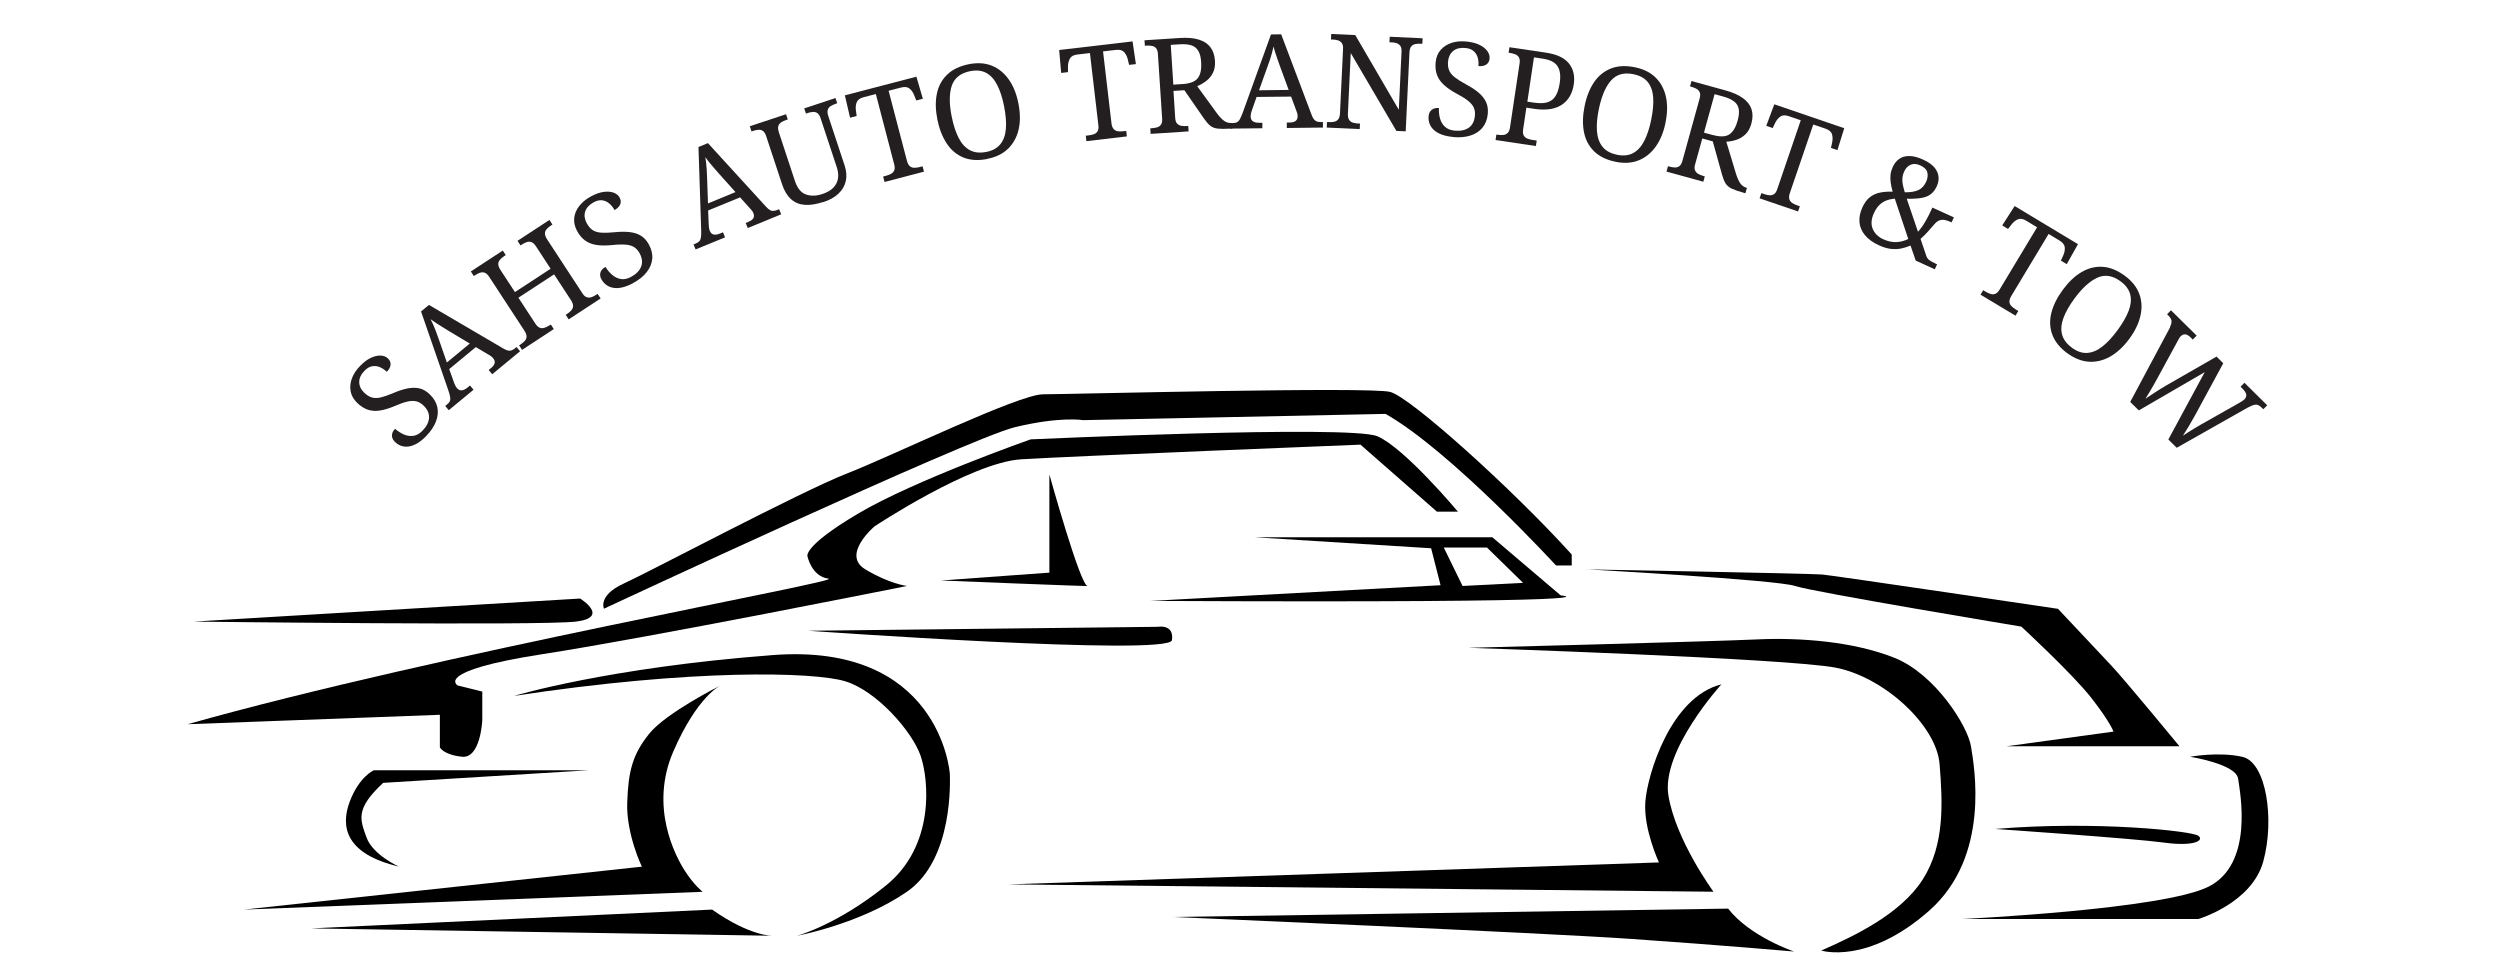 <?xml version="1.0" encoding="UTF-8"?>
<svg id="Layer_2" xmlns="http://www.w3.org/2000/svg" version="1.1" viewBox="0 0 360 138.64">
  <!-- Generator: Adobe Illustrator 29.4.0, SVG Export Plug-In . SVG Version: 2.1.0 Build 152)  -->
  <defs>
    <style>
      .st0 {
        fill: #231f20;
      }

      .st1 {
        fill: none;
      }
    </style>
  </defs>
  <path d="M44.78,133.69l66.51,1.06s-3.17.15-8.75-3.77l-57.76,2.71Z"/>
  <path d="M114.76,134.75s5.73-1.51,12.82-7.24c7.09-5.73,6.18-15.23,4.98-18.7s-6.33-9.35-10.86-10.71c-4.52-1.36-22.02-1.81-47.66,2.11,0,0,13.42-4.07,37.25-5.88,23.83-1.81,25.49,16.59,25.49,17.19s.6,12.22-6.18,16.89-15.84,6.34-15.84,6.34Z"/>
  <path d="M103.75,98.71s-3.32,1.51-6.79,9.5.3,15.08,1.66,17.19,2.56,3.02,2.56,3.02l-66.06,2.56,57.31-6.18s-2.26-4.68-2.11-9.2.75-6.94,3.17-9.95,10.26-6.94,10.26-6.94Z"/>
  <path d="M84.75,110.92h-30.92s-2.11.9-3.47,4.52-.6,7.54,7.09,9.35c0,0-3.77-1.66-4.68-4.22s-1.66-4.07,2.41-7.84l29.56-1.81Z"/>
  <path d="M26.99,104.29l36.35-1.36v4.68s.45,1.06,3.17,1.36c2.71.3,2.94-5.28,2.94-5.28v-4.1l-3.54-.88s-3.62-2.06,12.14-4.5c15.76-2.44,52.56-9.83,52.56-9.83,0,0-2.56-.3-6.03-2.41s1.36-6.18,1.36-6.18c0,0,13.88-9.2,21.11-9.65s48.86-2.11,48.86-2.11l11.01,9.65h3.02s-7.69-9.2-11.61-10.86c-3.92-1.66-49.92.45-49.92.45,0,0-16.74,5.88-24.88,10.71-8.14,4.83-7.24,6.18-7.24,6.18,0,0,.6,2.87,3.02,3.17s-56.56,10.86-92.3,20.96Z"/>
  <path d="M27.89,89.51l55.65-3.32s4.37,2.71-.6,3.32-55.05,0-55.05,0Z"/>
  <path d="M86.97,87.66s-.9-1.92,2.83-3.62,25.45-13.23,32.12-15.84,24.77-11.42,28.28-11.42,47.05-1.13,50-.34,17.65,14.03,26.13,23.41v1.58h-2.26s-15.16-16.51-24.55-21.83l-43.55.9s-3.28-.57-9.84,1.02-59.16,26.13-59.16,26.13Z"/>
  <path d="M135.5,83.59l15.61-1.13v-14.14s4.43,15.95,5.49,16.06-21.1-.79-21.1-.79Z"/>
  <path d="M116.27,90.83l50.45-.57s2.38-.45,2.04,1.92-52.48-1.36-52.48-1.36Z"/>
  <path d="M224.74,85.74l-9.84-8.37h-34.16l25.34,1.58,1.36,5.32-41.74,2.26c71.26.34,59.04-.79,59.04-.79ZM210.61,84.38l-2.71-5.54h6.22l5.2,5.09-8.71.45Z"/>
  <path d="M228.33,81.98s27.45,1.5,30.16,2.4,32.58,5.85,32.58,5.85c0,0,7.39,6.82,10.1,10.29,2.71,3.47,3.17,4.83,3.17,4.83l-15.38,2.11h24.88s-7.69-9.35-9.8-11.61-7.69-8.18-7.69-8.18c0,0-32.27-4.79-33.93-4.94s-34.08-.74-34.08-.74Z"/>
  <path d="M315.35,108.97s6.64,1.04,6.94,3.16,2.26,12.22-4.22,15.53c-6.49,3.32-35.59,4.68-35.59,4.68h34.08s7.69-2.26,9.35-8.29c1.66-6.03.45-14.3-3.02-15.07s-7.54,0-7.54,0Z"/>
  <path d="M211.28,93.28s46.15,1.51,53.09,2.87,14.48,8.29,14.93,13.88.75,11.61-2.41,16.59c-3.17,4.98-9.8,8.14-14.63,10.26,0,0,6.64,2.11,15.53-5.73,8.9-7.84,6.49-20.81,6.03-23.68-.45-2.87-5.13-10.39-11.01-12.74s-13.57-2.95-19.91-2.65c-6.33.3-41.63,1.21-41.63,1.21Z"/>
  <path d="M287.3,119.37s19.91,1.36,24.28,1.96c4.37.6,5.88-.3,4.98-.98s-14.78-2.19-29.26-.98Z"/>
  <path d="M168.79,132.04s53.05,2.26,66.18,3.17,23.38,1.81,23.38,1.81c0,0-6.33-2.11-9.5-6.18l-80.05,1.21Z"/>
  <path d="M144.93,127.36l93.96-3.17s-2.26-4.83-1.96-8.75,3.65-15.08,10.95-16.89c0,0-8.69,9.54-7.63,16s6.49,13.86,6.49,13.86l-101.8-1.06Z"/>
  <path d="M39.83,90.31"/>
  <path d="M186.42,182.6"/>
  <path class="st1" d="M333.01,90.31"/>
  <g>
    <path class="st0" d="M61.38,62.79c-.43.44-.86.79-1.28,1.04-.42.25-.83.4-1.22.46-.39.06-.76.03-1.1-.09-.34-.12-.66-.31-.93-.59-.18-.18-.3-.37-.36-.58-.06-.21-.06-.42,0-.64.06-.22.2-.43.4-.64.39.34.81.61,1.26.81s.91.26,1.37.2c.46-.06.89-.31,1.31-.73.59-.6.91-1.22.95-1.85.04-.63-.21-1.21-.76-1.75-.33-.33-.68-.54-1.04-.63-.36-.09-.78-.09-1.28.02s-1.11.32-1.84.64c-.78.33-1.49.55-2.12.65-.63.1-1.22.07-1.76-.11-.54-.18-1.06-.51-1.55-.99-.51-.5-.83-1.06-.94-1.67-.11-.61-.05-1.24.19-1.87s.64-1.24,1.2-1.8c.53-.54,1.05-.93,1.56-1.16.51-.23.98-.33,1.4-.31s.77.17,1.03.42c.29.28.41.59.37.93-.04.34-.22.67-.54.99-.28-.27-.6-.49-.95-.65-.35-.16-.72-.22-1.11-.16-.39.05-.77.27-1.14.65-.51.52-.77,1.06-.77,1.62,0,.56.23,1.07.7,1.53.36.35.73.59,1.1.7.38.11.81.11,1.3,0,.49-.12,1.1-.33,1.83-.64.74-.32,1.42-.54,2.04-.66.62-.12,1.2-.12,1.72,0s1.02.42,1.49.88c.58.56.93,1.18,1.07,1.84.14.66.07,1.35-.21,2.06-.27.71-.74,1.4-1.4,2.08Z"/>
    <path class="st0" d="M64.62,59.07l-.51-.61.28-.23c.19-.16.33-.32.39-.47.07-.15.08-.35.04-.6-.04-.25-.13-.57-.27-.98l-3.92-11.33,1.14-.94,10.75,6.3c.25.14.46.23.64.27.18.04.35.03.51-.03.16-.06.34-.17.52-.32l.19-.16.51.61-4.01,3.31-.51-.61.34-.28c.29-.24.46-.48.52-.71.05-.23-.02-.47-.22-.71-.05-.06-.1-.11-.15-.16-.05-.05-.11-.09-.18-.15-.07-.05-.14-.1-.23-.14l-1.93-1.15-3.83,3.17.71,1.99c.04.1.08.2.12.29.04.09.09.18.13.25s.09.14.14.19c.2.24.43.36.69.34.26-.02.54-.16.87-.42l.33-.28.51.61-3.56,2.94ZM64.36,52.19l3.29-2.72-3.01-1.8c-.34-.21-.66-.41-.97-.6-.31-.19-.6-.37-.87-.55-.27-.18-.54-.37-.79-.55.14.27.27.55.39.82.12.27.24.56.35.86.12.3.24.65.38,1.05l1.22,3.5Z"/>
    <path class="st0" d="M75.18,50.39l-.43-.66.21-.13c.24-.16.44-.33.61-.51.16-.18.25-.39.25-.63,0-.24-.09-.52-.31-.85l-5.07-7.75c-.21-.32-.42-.51-.64-.59s-.44-.07-.67,0c-.23.08-.46.2-.69.35l-.21.13-.43-.66,4.6-3.01.43.66-.21.13c-.23.15-.43.32-.6.5-.17.18-.26.39-.27.63-.01.23.09.52.31.86l2.09,3.2,5.14-3.36-2.09-3.2c-.22-.34-.44-.55-.66-.63-.22-.08-.44-.09-.67-.01-.23.08-.47.19-.71.35l-.21.13-.43-.66,4.6-3.01.43.67-.21.13c-.23.15-.43.32-.6.5-.17.18-.26.39-.27.63-.01.23.09.52.31.86l5.08,7.77c.2.31.41.5.63.57s.44.07.67,0c.23-.08.46-.2.69-.35l.21-.13.43.66-4.6,3.01-.43-.66.21-.13c.24-.16.44-.33.6-.51.16-.18.25-.39.25-.63,0-.24-.09-.52-.31-.85l-2.42-3.7-5.14,3.36,2.42,3.7c.21.33.43.53.65.62.22.09.45.09.69.01s.47-.19.7-.34l.21-.13.43.66-4.6,3.01Z"/>
    <path class="st0" d="M91.17,40.77c-.54.29-1.05.49-1.53.61-.48.11-.91.14-1.3.07-.39-.06-.73-.2-1.03-.42-.29-.21-.53-.49-.72-.84-.12-.22-.18-.44-.17-.66,0-.22.07-.42.2-.61.13-.19.32-.35.57-.49.27.44.59.83.96,1.15.37.32.79.52,1.24.6.46.08.94-.02,1.47-.3.74-.4,1.23-.89,1.46-1.48.23-.59.16-1.22-.2-1.9-.22-.41-.49-.71-.8-.91-.31-.2-.72-.32-1.22-.36s-1.15-.03-1.95.06c-.84.08-1.58.08-2.22-.01-.63-.09-1.18-.3-1.65-.63s-.86-.8-1.19-1.41c-.34-.63-.47-1.26-.4-1.88s.32-1.2.75-1.73.98-.99,1.68-1.36c.67-.36,1.28-.57,1.83-.64.56-.07,1.03-.03,1.43.12.4.15.68.39.85.71.19.36.21.69.07,1-.14.31-.41.57-.81.79-.18-.34-.42-.65-.71-.91-.29-.26-.63-.42-1.01-.49-.39-.06-.81.03-1.28.28-.64.35-1.05.79-1.22,1.32-.17.54-.1,1.09.21,1.67.24.44.52.78.84,1s.74.35,1.25.38c.51.04,1.15.02,1.94-.06.8-.08,1.51-.09,2.14-.02.63.07,1.18.24,1.64.52s.85.71,1.16,1.29c.38.71.54,1.4.47,2.08-.07.67-.34,1.31-.81,1.9-.47.6-1.13,1.12-1.96,1.56Z"/>
    <path class="st0" d="M100.17,35.93l-.3-.73.33-.14c.23-.1.4-.21.52-.34.11-.13.18-.31.22-.56.03-.25.05-.58.03-1.01l-.39-11.98,1.36-.56,8.4,9.19c.19.21.37.35.53.45s.33.13.5.12c.17,0,.37-.06.59-.15l.23-.09.3.73-4.81,1.98-.3-.73.4-.17c.35-.14.58-.32.7-.52.12-.21.12-.45,0-.75-.03-.07-.06-.13-.1-.19-.04-.06-.08-.12-.13-.19-.05-.07-.11-.14-.18-.2l-1.5-1.67-4.6,1.89.09,2.11c0,.11.01.21.03.32s.03.19.05.27.04.16.07.23c.12.29.3.47.55.53.25.06.57.01.95-.15l.4-.17.3.73-4.27,1.75ZM101.96,29.29l3.95-1.63-2.34-2.61c-.26-.3-.51-.59-.75-.86-.24-.27-.46-.53-.67-.79-.21-.25-.4-.51-.59-.76.06.3.1.6.13.9s.06.6.08.93c.02.32.04.7.05,1.11l.13,3.71Z"/>
    <path class="st0" d="M118.49,29.1c-.95.31-1.8.45-2.57.4-.77-.05-1.43-.31-1.98-.79s-1-1.2-1.32-2.17l-2.3-6.96c-.12-.36-.28-.6-.47-.73-.19-.13-.41-.18-.65-.16-.24.02-.49.07-.75.16l-.23.08-.25-.75,5.22-1.73.25.75-.23.08c-.26.09-.5.2-.71.33-.21.14-.35.31-.42.54s-.04.53.08.91l2.31,7c.34,1.04.87,1.69,1.58,1.94.71.25,1.5.23,2.37-.06.69-.23,1.22-.54,1.59-.92.36-.39.58-.83.66-1.32.08-.5.02-1.01-.15-1.55l-2.36-7.14c-.12-.36-.28-.6-.47-.73s-.41-.18-.65-.16c-.24.02-.49.07-.75.16l-.23.08-.25-.75,4.5-1.49.25.75-.23.08c-.26.09-.5.2-.71.33-.21.13-.35.31-.42.54-.07.22-.05.53.08.91l2.35,7.11c.26.79.32,1.53.17,2.21-.15.69-.49,1.29-1.04,1.82-.55.53-1.3.95-2.26,1.26Z"/>
    <path class="st0" d="M127.37,26.19l-.2-.77.42-.11c.27-.07.51-.16.72-.28.21-.11.36-.28.46-.49.09-.21.09-.5,0-.85l-2.65-10.15-1.76.46c-.54.14-.87.39-1,.74-.13.35-.17.74-.11,1.15l.11.81-.95.25-.75-3.22,10.3-2.69.93,3.18-.95.25-.3-.76c-.15-.39-.37-.71-.66-.95-.29-.24-.7-.29-1.25-.15l-1.77.46,2.63,10.06c.1.38.24.64.42.8.18.15.4.23.65.23.25,0,.51-.03.77-.1l.42-.11.2.77-5.69,1.49Z"/>
    <path class="st0" d="M142.18,22.89c-1.31.26-2.45.19-3.43-.2-.98-.4-1.78-1.06-2.41-2.01s-1.08-2.1-1.36-3.47c-.27-1.37-.3-2.61-.07-3.71.22-1.1.72-2.02,1.48-2.75.76-.74,1.79-1.23,3.1-1.5,1.25-.25,2.36-.18,3.33.21.97.39,1.78,1.05,2.44,1.98s1.12,2.08,1.39,3.45c.27,1.37.29,2.61.04,3.72s-.75,2.03-1.5,2.78c-.75.74-1.75,1.24-3,1.48ZM141.98,21.89c.93-.18,1.62-.56,2.08-1.14.46-.57.72-1.32.79-2.23.07-.91-.02-1.98-.26-3.21s-.57-2.24-.99-3.06c-.41-.82-.94-1.4-1.58-1.75-.64-.35-1.42-.43-2.33-.25-1.38.28-2.26.98-2.64,2.11-.37,1.13-.38,2.61,0,4.45.24,1.22.58,2.24,1,3.06.42.82.95,1.4,1.6,1.75.65.35,1.43.44,2.34.26Z"/>
    <path class="st0" d="M156.44,20.33l-.09-.79.43-.05c.27-.03.53-.09.75-.17.22-.08.4-.22.52-.42s.16-.48.12-.84l-1.22-10.42-1.8.21c-.55.06-.91.26-1.09.59-.18.33-.27.71-.27,1.13v.82s-.98.11-.98.11l-.29-3.3,10.57-1.24.48,3.27-.98.11-.19-.8c-.1-.41-.27-.75-.52-1.03-.25-.28-.65-.39-1.22-.32l-1.82.21,1.21,10.33c.05.39.15.67.31.85.16.18.36.28.61.32.24.03.5.04.78,0l.43-.05.09.79-5.84.69Z"/>
    <path class="st0" d="M165.69,19.27l-.05-.79.25-.02c.28-.02.53-.06.76-.13.23-.07.41-.2.54-.4.13-.19.19-.47.16-.83l-.61-9.34c-.02-.38-.12-.65-.27-.83-.16-.17-.35-.28-.59-.32s-.49-.05-.77-.04l-.25.02-.05-.79,5.07-.33c1.09-.07,2.01,0,2.74.23.73.22,1.29.59,1.68,1.1.39.51.61,1.18.66,1.99.04.67-.06,1.24-.31,1.72s-.57.87-.98,1.17c-.4.3-.83.55-1.27.73l2.85,3.92c.36.48.7.84,1.02,1.07.32.23.67.33,1.06.31h.06s.05.79.05.79l-.26.02c-.78.05-1.39.05-1.83,0-.44-.05-.8-.19-1.08-.42-.28-.23-.58-.57-.9-1.03l-2.82-4.08-1.57.1.25,3.89c.02.36.11.63.27.81.16.17.35.28.59.32.24.04.49.05.77.04l.25-.02.05.79-5.49.36ZM170.27,12.11c1.11-.07,1.85-.37,2.23-.88.38-.52.53-1.27.47-2.25-.04-.68-.17-1.22-.39-1.61s-.54-.67-.98-.83c-.44-.15-1.02-.21-1.73-.16l-1.28.08.37,5.73,1.32-.09Z"/>
    <path class="st0" d="M177.18,18.51v-.79s.35,0,.35,0c.25,0,.45-.04.6-.12.15-.08.29-.22.41-.44.12-.22.26-.53.41-.93l4.07-11.27,1.47-.02,4.4,11.65c.1.26.21.47.33.61.12.14.26.24.42.3.16.05.37.08.61.08h.25s0,.79,0,.79l-5.2.06v-.79s.43,0,.43,0c.38,0,.66-.08.85-.23s.28-.38.28-.69c0-.08,0-.15-.02-.22-.01-.07-.03-.14-.05-.23-.02-.08-.05-.17-.09-.25l-.78-2.11-4.97.05-.7,1.99c-.04.1-.07.2-.09.3-.02.1-.04.19-.05.27s-.02.16-.02.24c0,.32.11.55.32.7s.52.22.94.22h.43s0,.79,0,.79l-4.61.05ZM181.3,13l4.27-.05-1.21-3.29c-.13-.38-.26-.73-.38-1.07-.12-.34-.23-.67-.33-.98-.1-.31-.19-.62-.26-.92-.06.3-.13.6-.21.88-.08.28-.17.58-.26.89-.1.31-.22.66-.37,1.05l-1.25,3.49Z"/>
    <path class="st0" d="M191.05,18.37l.04-.79h.25c.29.03.55,0,.79-.05.24-.05.43-.17.58-.36.15-.19.23-.48.25-.87l.44-9.25c.02-.38-.04-.66-.18-.85-.14-.19-.32-.32-.55-.39-.23-.07-.48-.11-.76-.12h-.25s.04-.8.04-.8l3.46.16,6.27,10.76.39-8.36c.02-.38-.04-.66-.18-.85-.14-.19-.32-.32-.55-.39-.23-.07-.48-.11-.76-.12h-.25s.04-.8.04-.8l4.74.22-.04.79h-.25c-.28-.02-.54,0-.78.05s-.44.17-.58.35c-.15.18-.23.47-.25.88l-.54,11.33-1.34-.06-6.57-11.21-.41,8.72c-.02.39.04.69.17.89s.31.34.55.41c.24.07.49.12.77.13h.25s-.04.8-.04.8l-4.74-.22Z"/>
    <path class="st0" d="M209.2,19.72c-.62-.06-1.15-.18-1.61-.35s-.83-.39-1.12-.66c-.29-.27-.5-.58-.62-.92s-.17-.71-.13-1.1c.03-.25.1-.46.23-.64.12-.18.29-.31.51-.4.21-.09.46-.12.75-.09-.03.52.02,1.01.15,1.49.13.48.36.87.7,1.19.34.32.8.51,1.39.57.84.08,1.52-.05,2.04-.41.52-.36.81-.92.89-1.69.05-.46,0-.86-.15-1.2-.15-.34-.42-.67-.81-.98-.39-.32-.94-.66-1.65-1.04-.75-.4-1.36-.82-1.83-1.25-.48-.43-.81-.91-1.01-1.44-.2-.53-.26-1.14-.2-1.83.07-.71.31-1.31.72-1.78.41-.47.94-.81,1.58-1.02.65-.21,1.37-.27,2.16-.19.75.08,1.38.24,1.88.49.5.25.87.55,1.12.9.24.35.35.7.31,1.07-.04.4-.21.69-.5.87-.29.18-.66.25-1.11.2.04-.39.01-.77-.08-1.15-.1-.38-.28-.7-.57-.97-.28-.27-.69-.43-1.21-.48-.73-.07-1.31.06-1.75.41s-.69.85-.76,1.5c-.05.5,0,.93.15,1.3.15.36.42.7.82,1.01.4.31.95.66,1.64,1.03.71.38,1.31.77,1.79,1.18s.84.86,1.07,1.35c.23.49.31,1.06.25,1.72-.08.8-.34,1.46-.77,1.98-.43.52-1.01.9-1.74,1.13-.73.23-1.56.3-2.5.21Z"/>
    <path class="st0" d="M215.36,20.16l.12-.79.24.04c.29.04.55.05.79.02.24-.03.44-.13.61-.3.17-.17.28-.45.33-.84l1.37-9.16c.06-.37.02-.66-.09-.86-.12-.2-.29-.35-.51-.44-.22-.09-.47-.16-.74-.2l-.24-.04.12-.79,5.25.78c1.57.23,2.68.75,3.32,1.56.64.8.88,1.82.69,3.04-.08.56-.25,1.08-.5,1.56-.25.48-.6.89-1.05,1.23-.45.34-1.02.58-1.69.71-.68.13-1.48.13-2.4,0l-1.18-.18-.47,3.16c-.05.36-.02.64.09.85.12.2.29.35.51.44.22.09.47.16.74.2l.62.09-.12.79-5.82-.87ZM220.92,14.78c.56.08,1.05.1,1.48.04s.78-.2,1.08-.42c.29-.22.53-.54.71-.94s.32-.9.41-1.5c.16-1.05.05-1.86-.31-2.42-.36-.57-1.07-.93-2.13-1.09l-1.27-.19-.95,6.38.99.15Z"/>
    <path class="st0" d="M232.59,23.28c-1.31-.27-2.33-.78-3.08-1.53-.75-.75-1.22-1.68-1.43-2.79-.21-1.11-.17-2.35.11-3.72s.75-2.52,1.38-3.44c.64-.92,1.45-1.57,2.44-1.95.99-.38,2.13-.43,3.44-.16,1.25.26,2.24.76,2.98,1.5.74.74,1.23,1.67,1.47,2.78.24,1.11.21,2.35-.07,3.72s-.76,2.52-1.42,3.44-1.49,1.58-2.47,1.97c-.98.39-2.1.45-3.34.19ZM232.8,22.28c.93.19,1.71.12,2.36-.23s1.18-.93,1.6-1.74c.42-.81.76-1.83,1.01-3.05s.35-2.29.29-3.2c-.06-.91-.32-1.66-.77-2.23-.45-.57-1.14-.95-2.05-1.14-1.38-.29-2.46.01-3.25.9s-1.37,2.26-1.75,4.09c-.26,1.22-.35,2.29-.28,3.2s.33,1.66.79,2.24c.46.58,1.14.96,2.06,1.15Z"/>
    <path class="st0" d="M239.98,24.7l.21-.77.24.07c.27.07.52.11.76.12.24,0,.45-.06.64-.2.19-.14.33-.38.43-.73l2.49-9.02c.1-.36.11-.65.01-.87-.09-.21-.24-.38-.45-.5-.21-.12-.45-.21-.71-.29l-.24-.07.21-.77,4.9,1.35c1.06.29,1.89.66,2.52,1.12.62.45,1.03.98,1.23,1.59.2.61.19,1.31-.03,2.1-.18.64-.46,1.15-.85,1.52s-.83.63-1.31.79-.96.24-1.44.27l1.4,4.64c.18.57.38,1.02.61,1.35.22.32.53.54.9.64l.05.02-.21.77-.25-.07c-.75-.21-1.33-.41-1.73-.6-.4-.19-.69-.45-.88-.75-.19-.31-.36-.73-.51-1.27l-1.33-4.78-1.51-.42-1.04,3.75c-.1.35-.1.64,0,.85.09.21.24.38.45.5.21.12.45.21.71.29l.24.07-.21.77-5.3-1.46ZM246.65,19.44c1.07.3,1.87.26,2.39-.1.53-.36.92-1.02,1.18-1.97.18-.66.24-1.21.16-1.65-.07-.44-.29-.81-.66-1.1s-.89-.53-1.58-.72l-1.24-.34-1.53,5.54,1.28.35Z"/>
    <path class="st0" d="M253.38,28.56l.26-.75.41.14c.26.09.51.15.75.17.24.02.46-.03.65-.16.2-.13.35-.36.47-.71l3.39-9.93-1.72-.59c-.52-.18-.94-.16-1.24.07-.3.22-.54.52-.73.9l-.35.74-.93-.32,1.16-3.1,10.07,3.44-.98,3.16-.93-.32.17-.8c.09-.41.08-.8-.02-1.16-.1-.36-.42-.63-.96-.82l-1.74-.59-3.36,9.84c-.13.37-.16.67-.09.9.07.23.21.41.41.55.21.14.44.25.7.34l.41.14-.26.75-5.56-1.9Z"/>
    <path class="st0" d="M270.62,35.35c-.92-.42-1.61-.92-2.08-1.5-.47-.58-.73-1.21-.78-1.88-.05-.67.09-1.37.42-2.1.3-.65.66-1.15,1.09-1.48.43-.33.92-.55,1.46-.66.55-.11,1.15-.15,1.81-.13-.13-.47-.22-.91-.28-1.31-.06-.4-.06-.78-.02-1.15s.16-.73.32-1.1c.23-.5.54-.89.94-1.17.4-.28.88-.41,1.46-.4.58,0,1.25.18,2,.53.73.33,1.27.72,1.62,1.14.34.43.53.87.57,1.33s-.05.91-.26,1.36c-.22.49-.52.87-.87,1.14-.36.27-.81.45-1.37.54-.55.09-1.25.13-2.08.11l1.62,4.75c.4-.44.74-.92,1.03-1.42.29-.5.54-.97.73-1.39l.31-.67,3.1,1.41-.33.72-.16-.07c-.25-.12-.51-.2-.77-.26-.26-.06-.53-.05-.78.03-.26.08-.52.27-.78.58-.27.32-.57.66-.9,1.03s-.69.73-1.08,1.07l.82,2.43c.08.25.22.45.42.61.2.16.53.34.98.55l.16.07-.33.72-2.75-1.26-.74-2.16c-.42.18-.86.32-1.33.42s-.97.11-1.49.06c-.52-.06-1.07-.22-1.66-.49ZM271.21,34.46c.68.31,1.32.44,1.92.4s1.16-.19,1.66-.45l-1.94-5.81c-.43.04-.84.13-1.21.27-.38.14-.71.36-1.01.65s-.56.69-.79,1.18c-.38.84-.44,1.59-.17,2.25.27.66.78,1.17,1.55,1.52ZM274.28,27.69c.81.01,1.46-.09,1.95-.31.49-.22.87-.63,1.14-1.22.21-.46.26-.9.17-1.32-.1-.42-.44-.76-1.03-1.03-.5-.23-.96-.26-1.37-.09-.41.17-.73.51-.95,1-.13.29-.21.57-.24.85-.03.28-.02.59.04.93.06.34.16.73.3,1.19Z"/>
    <path class="st0" d="M285.17,42.47l.41-.68.37.22c.24.14.47.25.7.32.23.07.45.07.67-.02.22-.08.42-.28.61-.59l5.41-8.99-1.55-.94c-.47-.29-.88-.35-1.23-.2-.34.15-.64.4-.9.73l-.5.65-.84-.51,1.79-2.79,9.12,5.49-1.62,2.88-.84-.51.34-.75c.17-.38.25-.76.22-1.14s-.28-.71-.76-1l-1.57-.95-5.36,8.91c-.2.33-.29.62-.28.86.02.24.11.45.29.62.17.18.38.34.62.48l.37.22-.41.68-5.04-3.03Z"/>
    <path class="st0" d="M297.71,50.88c-1.08-.79-1.8-1.68-2.17-2.67-.37-.99-.42-2.03-.15-3.13s.82-2.21,1.65-3.34c.83-1.13,1.72-1.98,2.69-2.55.96-.57,1.97-.83,3.03-.77,1.05.06,2.12.49,3.2,1.28,1.03.75,1.72,1.62,2.09,2.6.37.98.43,2.03.18,3.14-.25,1.11-.78,2.23-1.61,3.35-.83,1.13-1.74,1.97-2.72,2.54-.99.56-2.01.82-3.06.76s-2.09-.46-3.12-1.21ZM298.32,50.05c.76.56,1.51.82,2.24.77s1.46-.35,2.18-.92c.72-.56,1.45-1.35,2.19-2.36.74-1,1.27-1.94,1.6-2.79.32-.86.4-1.64.22-2.35-.18-.71-.64-1.34-1.39-1.89-1.14-.84-2.25-1.01-3.33-.53-1.08.49-2.18,1.48-3.3,3-.74,1-1.27,1.94-1.59,2.8s-.39,1.65-.21,2.36.64,1.35,1.39,1.9Z"/>
    <path class="st0" d="M312.48,47.07c.13-.24.21-.46.22-.64.02-.19-.01-.36-.09-.51-.08-.16-.21-.32-.38-.5l-.17-.17.56-.57,3.7,3.65-.56.57-.31-.31c-.27-.27-.52-.41-.76-.44-.24-.03-.46.07-.69.29-.07.07-.13.16-.19.26-.06.1-.12.22-.19.34l-3.01,5.53c-.18.35-.37.69-.57,1.02s-.38.65-.57.97c-.18.31-.36.6-.53.86.42-.28.88-.58,1.38-.91.5-.33,1.02-.65,1.56-.97l7.3-4.19.97.96-4.06,7.49c-.31.56-.62,1.1-.92,1.61-.31.51-.59.95-.83,1.33.26-.17.53-.34.8-.52.28-.18.58-.36.89-.55.31-.19.65-.39,1.02-.6l5.29-2.99c.13-.08.29-.18.47-.28.18-.11.3-.2.37-.27.23-.23.32-.47.28-.72-.05-.25-.22-.52-.51-.81l-.31-.31.56-.57,3.28,3.24-.56.57-.26-.25c-.17-.17-.34-.29-.51-.36s-.38-.07-.61,0c-.24.06-.55.2-.93.41l-10.16,5.75-1.21-1.19,5.24-9.7-9.49,5.51-1.24-1.22,5.75-10.76Z"/>
  </g>
</svg>